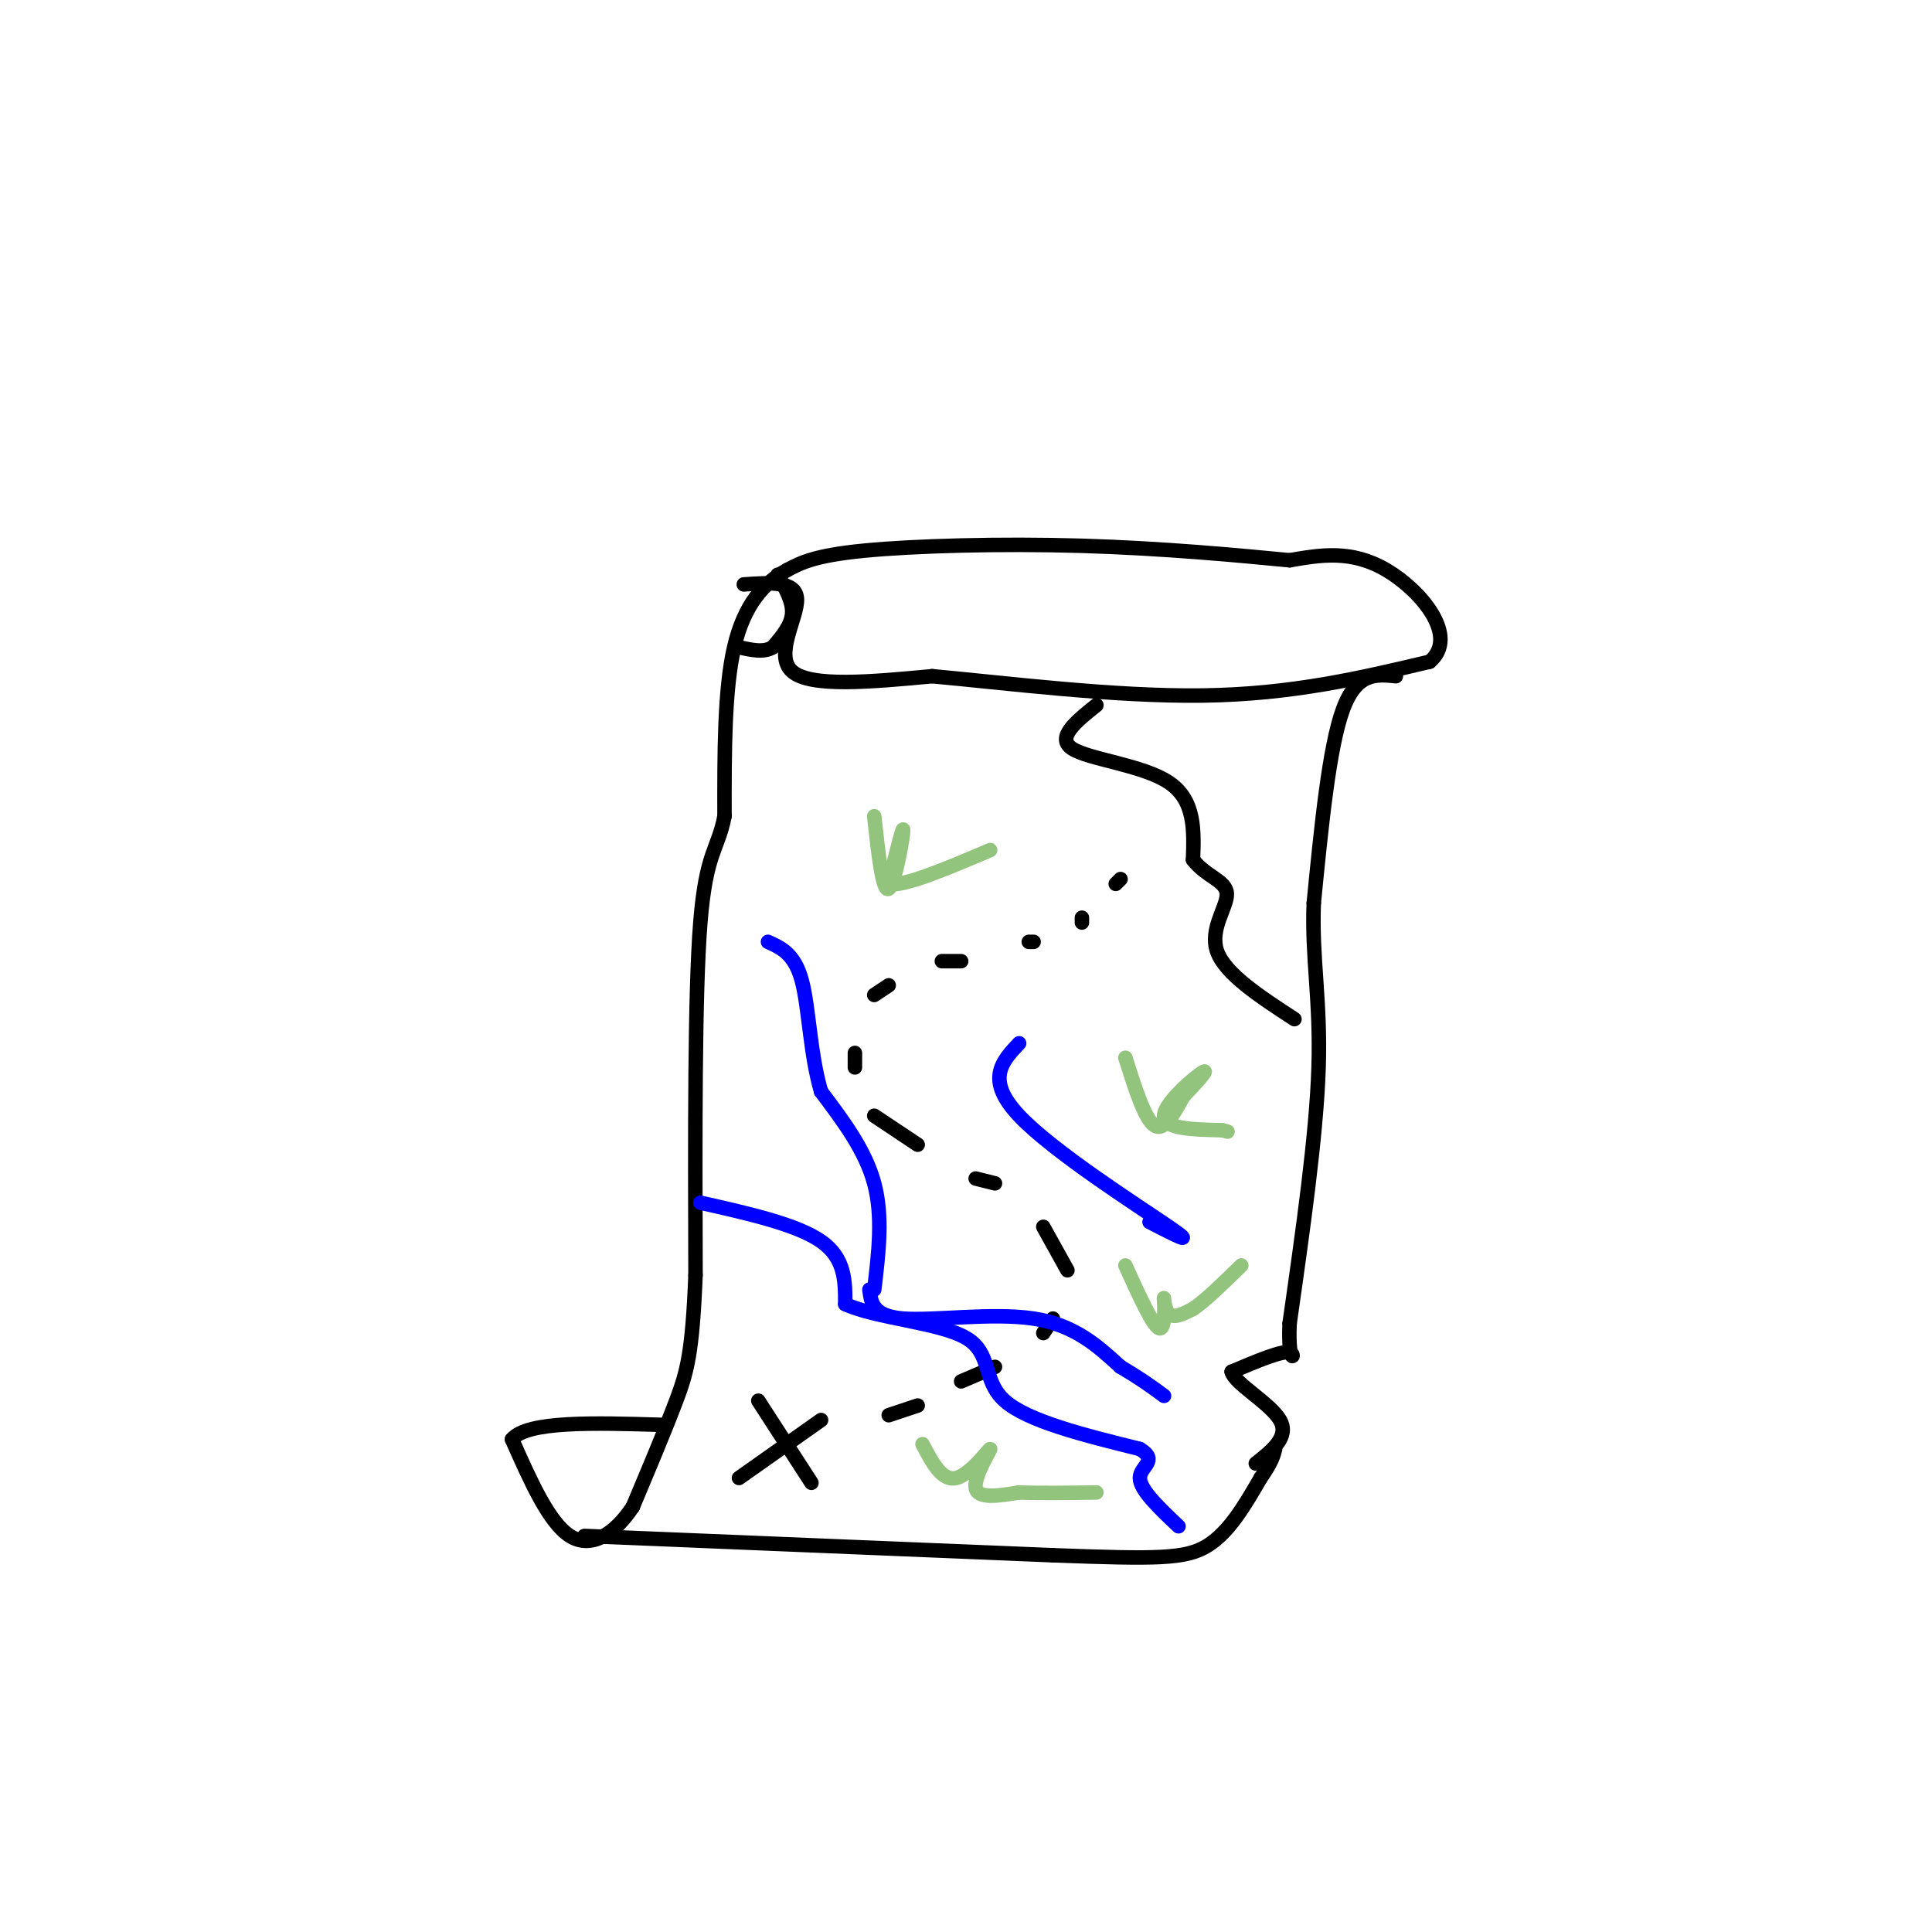 <svg viewBox='0 0 400 400' version='1.1' xmlns='http://www.w3.org/2000/svg' xmlns:xlink='http://www.w3.org/1999/xlink'><g fill='none' stroke='rgb(0,0,0)' stroke-width='3' stroke-linecap='round' stroke-linejoin='round'><path d='M154,121c5.400,-0.378 10.800,-0.756 11,3c0.200,3.756 -4.800,11.644 -1,15c3.800,3.356 16.400,2.178 29,1'/><path d='M193,140c14.867,1.356 37.533,4.244 56,4c18.467,-0.244 32.733,-3.622 47,-7'/><path d='M296,137c6.200,-5.222 -1.800,-14.778 -9,-19c-7.200,-4.222 -13.600,-3.111 -20,-2'/><path d='M267,116c-10.333,-1.000 -26.167,-2.500 -43,-3c-16.833,-0.500 -34.667,0.000 -45,1c-10.333,1.000 -13.167,2.500 -16,4'/><path d='M163,118c-4.844,2.622 -8.956,7.178 -11,16c-2.044,8.822 -2.022,21.911 -2,35'/><path d='M150,169c-1.378,7.089 -3.822,7.311 -5,22c-1.178,14.689 -1.089,43.844 -1,73'/><path d='M144,264c-0.644,16.156 -1.756,20.044 -4,26c-2.244,5.956 -5.622,13.978 -9,22'/><path d='M131,312c-3.756,5.644 -8.644,8.756 -13,6c-4.356,-2.756 -8.178,-11.378 -12,-20'/><path d='M106,298c3.167,-3.833 17.083,-3.417 31,-3'/><path d='M289,140c-4.083,-0.417 -8.167,-0.833 -11,7c-2.833,7.833 -4.417,23.917 -6,40'/><path d='M272,187c-0.444,11.422 1.444,19.978 1,34c-0.444,14.022 -3.222,33.511 -6,53'/><path d='M267,274c-0.400,9.400 1.600,6.400 0,6c-1.600,-0.400 -6.800,1.800 -12,4'/><path d='M255,284c0.578,2.444 8.022,6.556 10,10c1.978,3.444 -1.511,6.222 -5,9'/><path d='M121,318c0.000,0.000 97.000,4.000 97,4'/><path d='M218,322c21.711,0.800 27.489,0.800 32,-2c4.511,-2.800 7.756,-8.400 11,-14'/><path d='M261,306c2.333,-3.333 2.667,-4.667 3,-6'/><path d='M227,146c-4.222,3.378 -8.444,6.756 -5,9c3.444,2.244 14.556,3.356 20,7c5.444,3.644 5.222,9.822 5,16'/><path d='M247,178c2.667,3.512 6.833,4.292 7,7c0.167,2.708 -3.667,7.345 -2,12c1.667,4.655 8.833,9.327 16,14'/><path d='M153,306c0.000,0.000 17.000,-12.000 17,-12'/><path d='M157,290c0.000,0.000 11.000,17.000 11,17'/><path d='M184,293c0.000,0.000 6.000,-2.000 6,-2'/><path d='M199,286c0.000,0.000 7.000,-3.000 7,-3'/><path d='M216,276c0.000,0.000 2.000,-3.000 2,-3'/><path d='M221,263c0.000,0.000 -5.000,-9.000 -5,-9'/><path d='M206,245c0.000,0.000 -4.000,-1.000 -4,-1'/><path d='M190,237c0.000,0.000 -9.000,-6.000 -9,-6'/><path d='M177,221c0.000,0.000 0.000,-3.000 0,-3'/><path d='M181,206c0.000,0.000 3.000,-2.000 3,-2'/><path d='M195,199c0.000,0.000 4.000,0.000 4,0'/><path d='M213,195c0.000,0.000 1.000,0.000 1,0'/><path d='M224,191c0.000,0.000 0.000,-1.000 0,-1'/><path d='M231,183c0.000,0.000 1.000,-1.000 1,-1'/><path d='M161,119c1.583,2.750 3.167,5.500 3,8c-0.167,2.500 -2.083,4.750 -4,7'/><path d='M160,134c-1.833,1.167 -4.417,0.583 -7,0'/></g>
<g fill='none' stroke='rgb(0,0,255)' stroke-width='3' stroke-linecap='round' stroke-linejoin='round'><path d='M145,249c10.000,2.250 20.000,4.500 25,8c5.000,3.500 5.000,8.250 5,13'/><path d='M175,270c6.286,2.940 19.500,3.792 25,7c5.500,3.208 3.286,8.774 8,13c4.714,4.226 16.357,7.113 28,10'/><path d='M236,300c4.000,2.444 -0.000,3.556 0,6c0.000,2.444 4.000,6.222 8,10'/><path d='M180,267c0.356,2.756 0.711,5.511 7,6c6.289,0.489 18.511,-1.289 27,0c8.489,1.289 13.244,5.644 18,10'/><path d='M232,283c4.500,2.667 6.750,4.333 9,6'/><path d='M181,267c0.917,-7.583 1.833,-15.167 0,-22c-1.833,-6.833 -6.417,-12.917 -11,-19'/><path d='M170,226c-2.289,-7.711 -2.511,-17.489 -4,-23c-1.489,-5.511 -4.244,-6.756 -7,-8'/><path d='M211,216c-3.533,3.756 -7.067,7.511 0,15c7.067,7.489 24.733,18.711 31,23c6.267,4.289 1.133,1.644 -4,-1'/></g>
<g fill='none' stroke='rgb(147,196,125)' stroke-width='3' stroke-linecap='round' stroke-linejoin='round'><path d='M181,169c0.867,7.911 1.733,15.822 3,15c1.267,-0.822 2.933,-10.378 3,-12c0.067,-1.622 -1.467,4.689 -3,11'/><path d='M184,183c3.000,0.667 12.000,-3.167 21,-7'/><path d='M233,219c2.000,6.333 4.000,12.667 6,14c2.000,1.333 4.000,-2.333 6,-6'/><path d='M245,227c2.452,-2.560 5.583,-5.958 4,-5c-1.583,0.958 -7.881,6.274 -8,9c-0.119,2.726 5.940,2.863 12,3'/><path d='M253,234c2.000,0.500 1.000,0.250 0,0'/><path d='M233,262c2.845,6.268 5.690,12.536 7,13c1.310,0.464 1.083,-4.875 1,-6c-0.083,-1.125 -0.024,1.964 1,3c1.024,1.036 3.012,0.018 5,-1'/><path d='M247,271c2.500,-1.667 6.250,-5.333 10,-9'/><path d='M191,299c2.024,3.869 4.048,7.738 7,7c2.952,-0.738 6.833,-6.083 7,-6c0.167,0.083 -3.381,5.595 -3,8c0.381,2.405 4.690,1.702 9,1'/><path d='M211,309c4.167,0.167 10.083,0.083 16,0'/></g>
</svg>